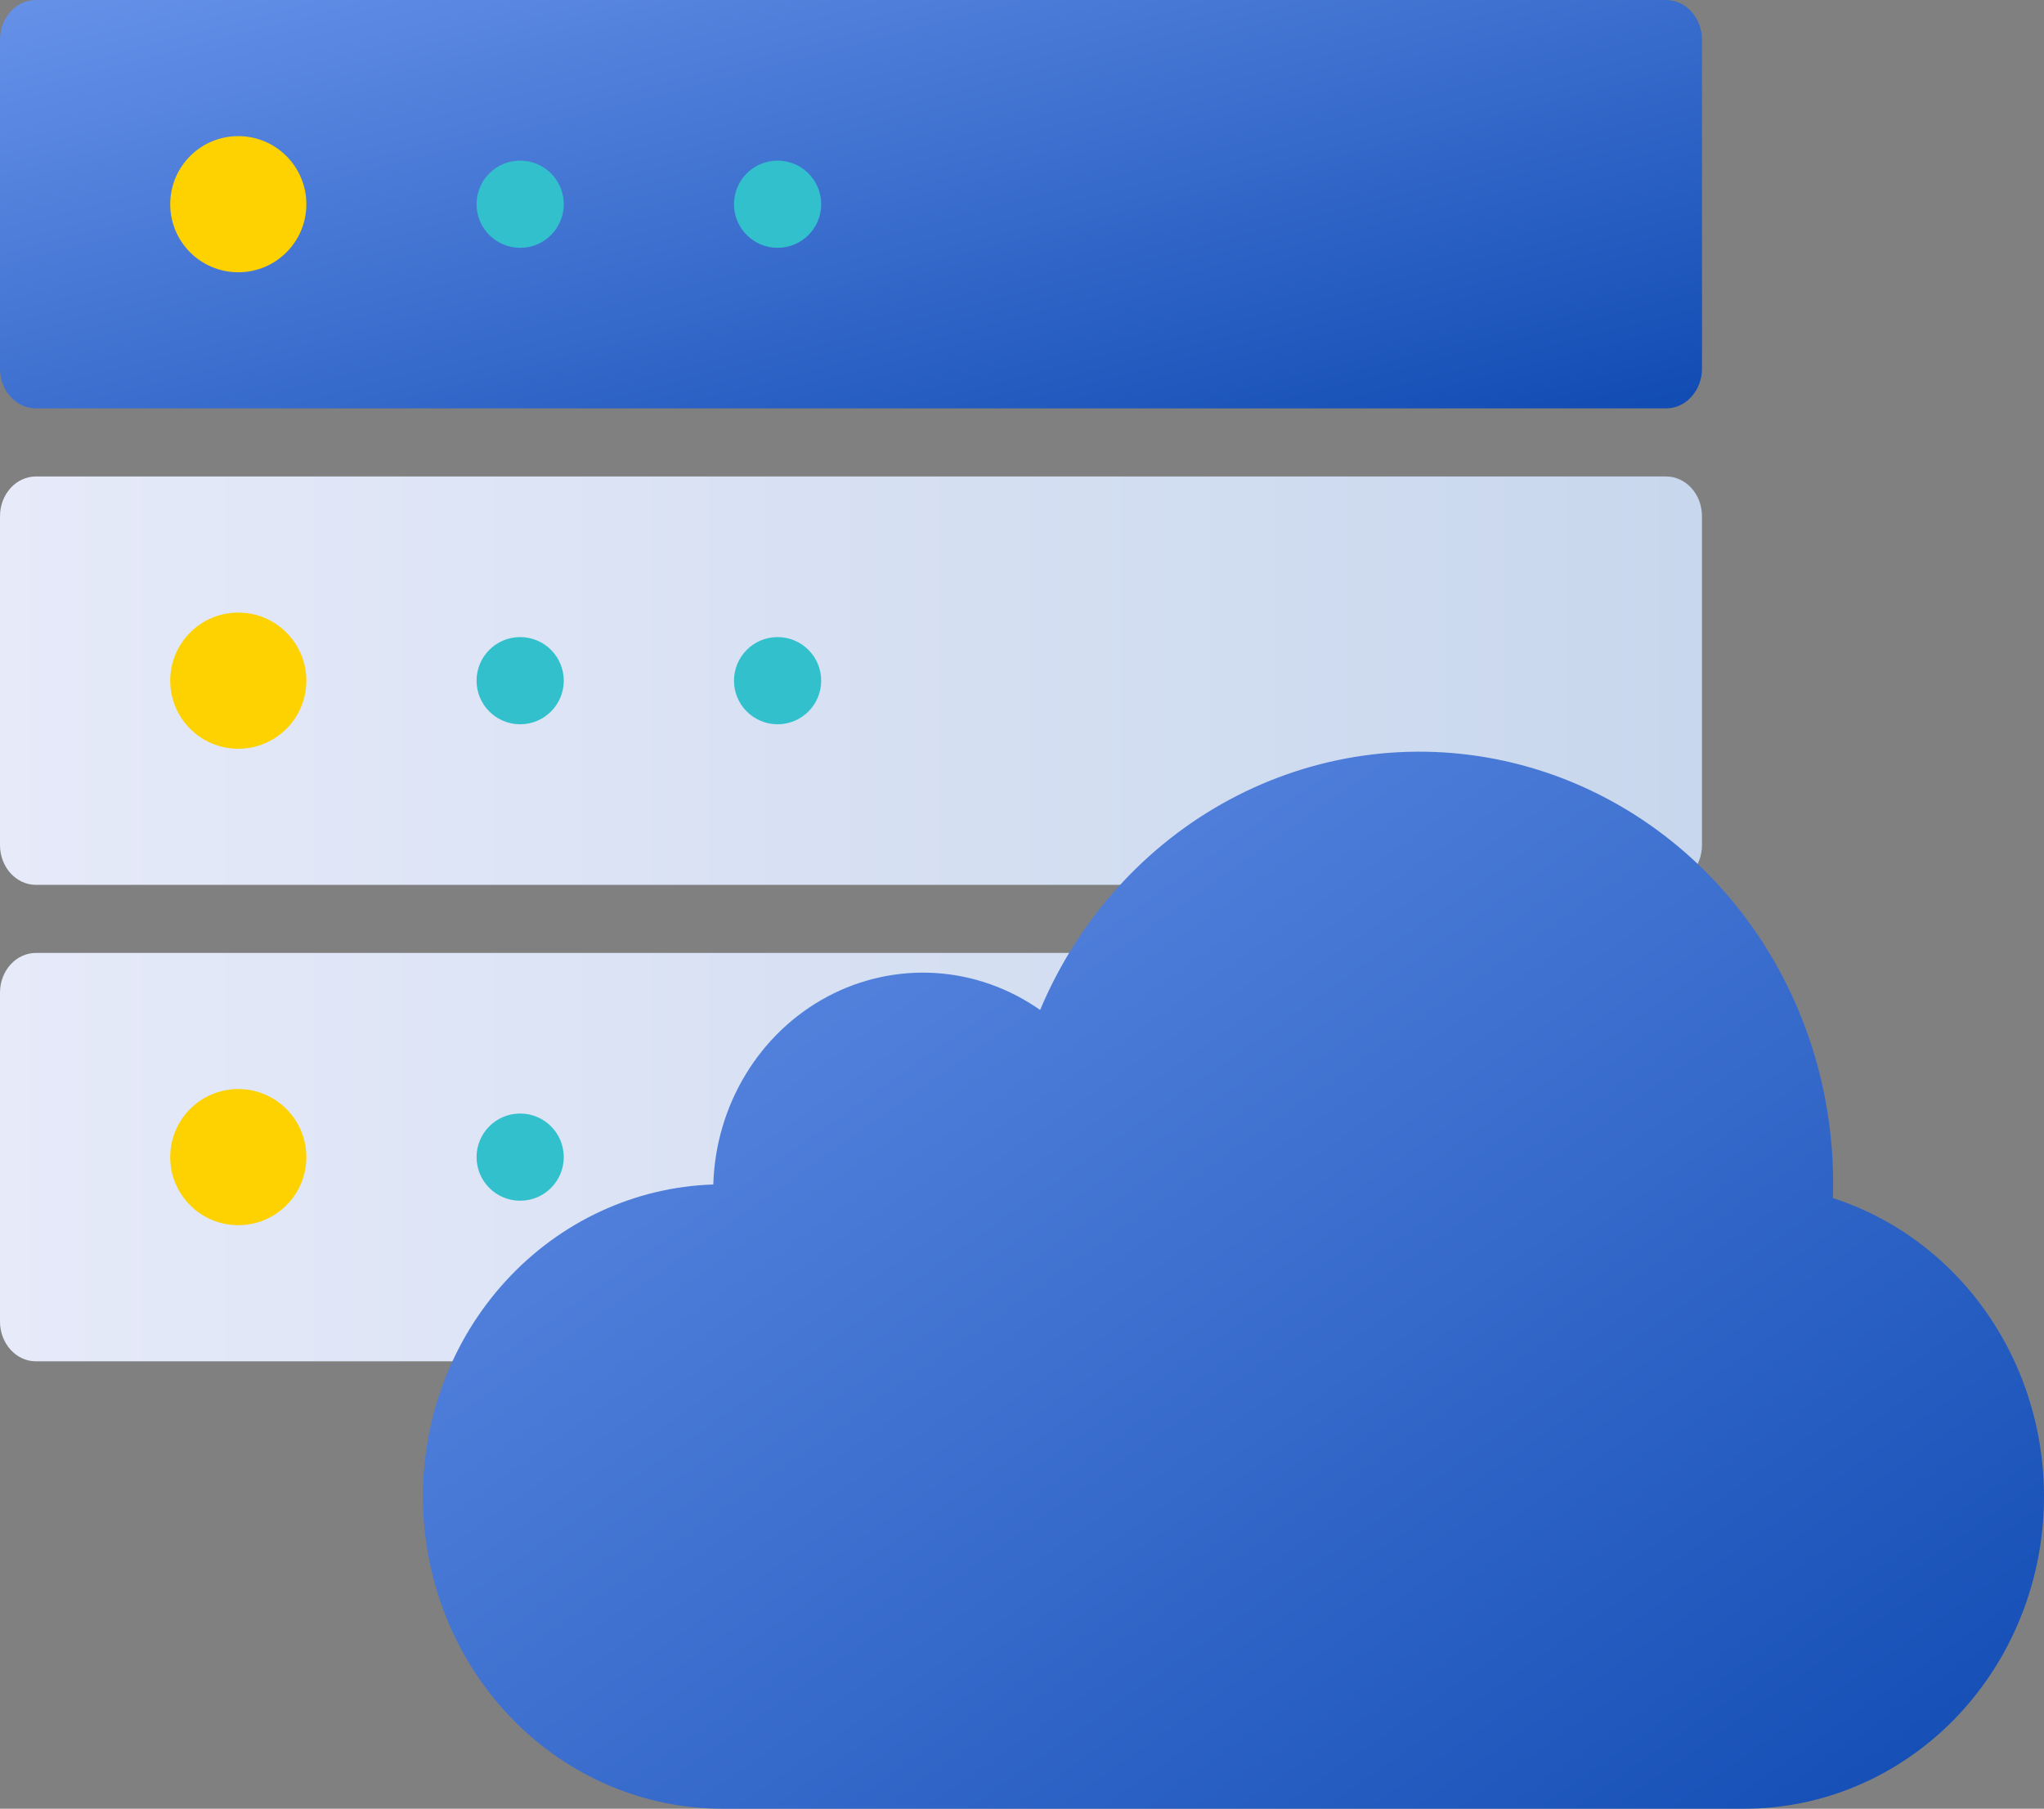 <svg width="87" height="77" viewBox="0 0 87 77" fill="none" xmlns="http://www.w3.org/2000/svg">
<rect x="0" y="0" width="87" height="77" fill="#808080" stroke="none"/>
<path d="M70.913 17.386H1.53C0.684 17.386 0 16.629 0 15.693V1.693C0 0.757 0.684 0 1.53 0H70.913C71.759 0 72.443 0.757 72.443 1.693V15.693C72.443 16.629 71.755 17.386 70.913 17.386Z" fill="url(#paint0_linear_5868_2002)"/>
<path d="M13.04 8.693C13.04 10.295 11.744 11.591 10.142 11.591C8.54 11.591 7.245 10.295 7.245 8.693C7.245 7.091 8.54 5.795 10.142 5.795C11.744 5.795 13.04 7.096 13.04 8.693Z" fill="#FDD200"/>
<path d="M23.996 8.694C23.996 9.719 23.165 10.55 22.14 10.55C21.115 10.55 20.284 9.719 20.284 8.694C20.284 7.669 21.115 6.838 22.14 6.838C23.165 6.838 23.996 7.669 23.996 8.694Z" fill="#32C1CC"/>
<path d="M34.953 8.694C34.953 9.719 34.122 10.55 33.097 10.55C32.072 10.55 31.241 9.719 31.241 8.694C31.241 7.669 32.072 6.838 33.097 6.838C34.122 6.838 34.953 7.669 34.953 8.694Z" fill="#32C1CC"/>
<path d="M70.913 37.67H1.53C0.684 37.67 0 36.913 0 35.977V21.977C0 21.041 0.684 20.284 1.53 20.284H70.913C71.759 20.284 72.442 21.041 72.442 21.977V35.977C72.442 36.913 71.754 37.67 70.913 37.67Z" fill="url(#paint1_linear_5868_2002)"/>
<path d="M13.04 28.977C13.04 30.579 11.744 31.875 10.142 31.875C8.54 31.875 7.245 30.579 7.245 28.977C7.245 27.375 8.54 26.079 10.142 26.079C11.744 26.079 13.04 27.38 13.04 28.977Z" fill="#FDD200"/>
<path d="M23.996 28.978C23.996 30.003 23.165 30.834 22.14 30.834C21.115 30.834 20.284 30.003 20.284 28.978C20.284 27.953 21.115 27.122 22.14 27.122C23.165 27.122 23.996 27.953 23.996 28.978Z" fill="#32C1CC"/>
<path d="M34.953 28.978C34.953 30.003 34.122 30.834 33.097 30.834C32.072 30.834 31.241 30.003 31.241 28.978C31.241 27.953 32.072 27.122 33.097 27.122C34.122 27.122 34.953 27.953 34.953 28.978Z" fill="#32C1CC"/>
<path d="M70.913 57.954H1.53C0.684 57.954 0 57.197 0 56.261V42.261C0 41.324 0.684 40.568 1.53 40.568H70.913C71.759 40.568 72.442 41.324 72.442 42.261V56.261C72.442 57.197 71.754 57.954 70.913 57.954Z" fill="url(#paint2_linear_5868_2002)"/>
<path d="M13.04 49.261C13.04 50.863 11.744 52.158 10.142 52.158C8.54 52.158 7.245 50.863 7.245 49.261C7.245 47.659 8.54 46.363 10.142 46.363C11.744 46.363 13.04 47.664 13.04 49.261Z" fill="#FDD200"/>
<path d="M23.996 49.261C23.996 50.286 23.165 51.117 22.14 51.117C21.115 51.117 20.284 50.286 20.284 49.261C20.284 48.236 21.115 47.405 22.14 47.405C23.165 47.405 23.996 48.236 23.996 49.261Z" fill="#32C1CC"/>
<path d="M34.953 49.261C34.953 50.286 34.122 51.117 33.097 51.117C32.072 51.117 31.241 50.286 31.241 49.261C31.241 48.236 32.072 47.405 33.097 47.405C34.122 47.405 34.953 48.236 34.953 49.261Z" fill="#32C1CC"/>
<path d="M30.757 77C27.409 77.003 24.194 75.632 21.807 73.184C19.421 70.736 18.054 67.407 18.002 63.917C17.95 60.427 19.216 57.055 21.529 54.531C23.841 52.007 27.014 50.532 30.36 50.426C30.409 48.763 30.885 47.144 31.739 45.738C32.592 44.331 33.791 43.189 35.212 42.43C36.632 41.672 38.222 41.324 39.815 41.423C41.409 41.523 42.947 42.066 44.271 42.996C45.895 39.133 48.744 35.97 52.34 34.039C55.936 32.108 60.06 31.526 64.019 32.39C67.979 33.255 71.532 35.514 74.082 38.787C76.633 42.061 78.025 46.15 78.025 50.367C78.025 50.58 78.021 50.793 78.014 51.005C80.93 51.945 83.425 53.943 85.048 56.638C86.671 59.333 87.313 62.545 86.857 65.692C86.401 68.838 84.878 71.709 82.565 73.784C80.251 75.859 77.3 77 74.248 77H30.757Z" fill="url(#paint3_linear_5868_2002)"/>
<defs>
<linearGradient id="paint0_linear_5868_2002" x1="-22.641" y1="-11.607" x2="-9.457" y2="39.29" gradientUnits="userSpaceOnUse">
<stop offset="0.05" stop-color="#89AEFF"/>
<stop offset="1" stop-color="#0F4AB2"/>
</linearGradient>
<linearGradient id="paint1_linear_5868_2002" x1="0.002" y1="28.977" x2="72.444" y2="28.977" gradientUnits="userSpaceOnUse">
<stop stop-color="#E6EAF9"/>
<stop offset="1" stop-color="#C8D7ED"/>
</linearGradient>
<linearGradient id="paint2_linear_5868_2002" x1="0.002" y1="49.261" x2="72.444" y2="49.261" gradientUnits="userSpaceOnUse">
<stop stop-color="#E6EAF9"/>
<stop offset="1" stop-color="#C8D7ED"/>
</linearGradient>
<linearGradient id="paint3_linear_5868_2002" x1="-3.565" y1="1.959" x2="62.601" y2="95.958" gradientUnits="userSpaceOnUse">
<stop offset="0.05" stop-color="#89AEFF"/>
<stop offset="1" stop-color="#0F4AB2"/>
</linearGradient>
</defs>
</svg>
